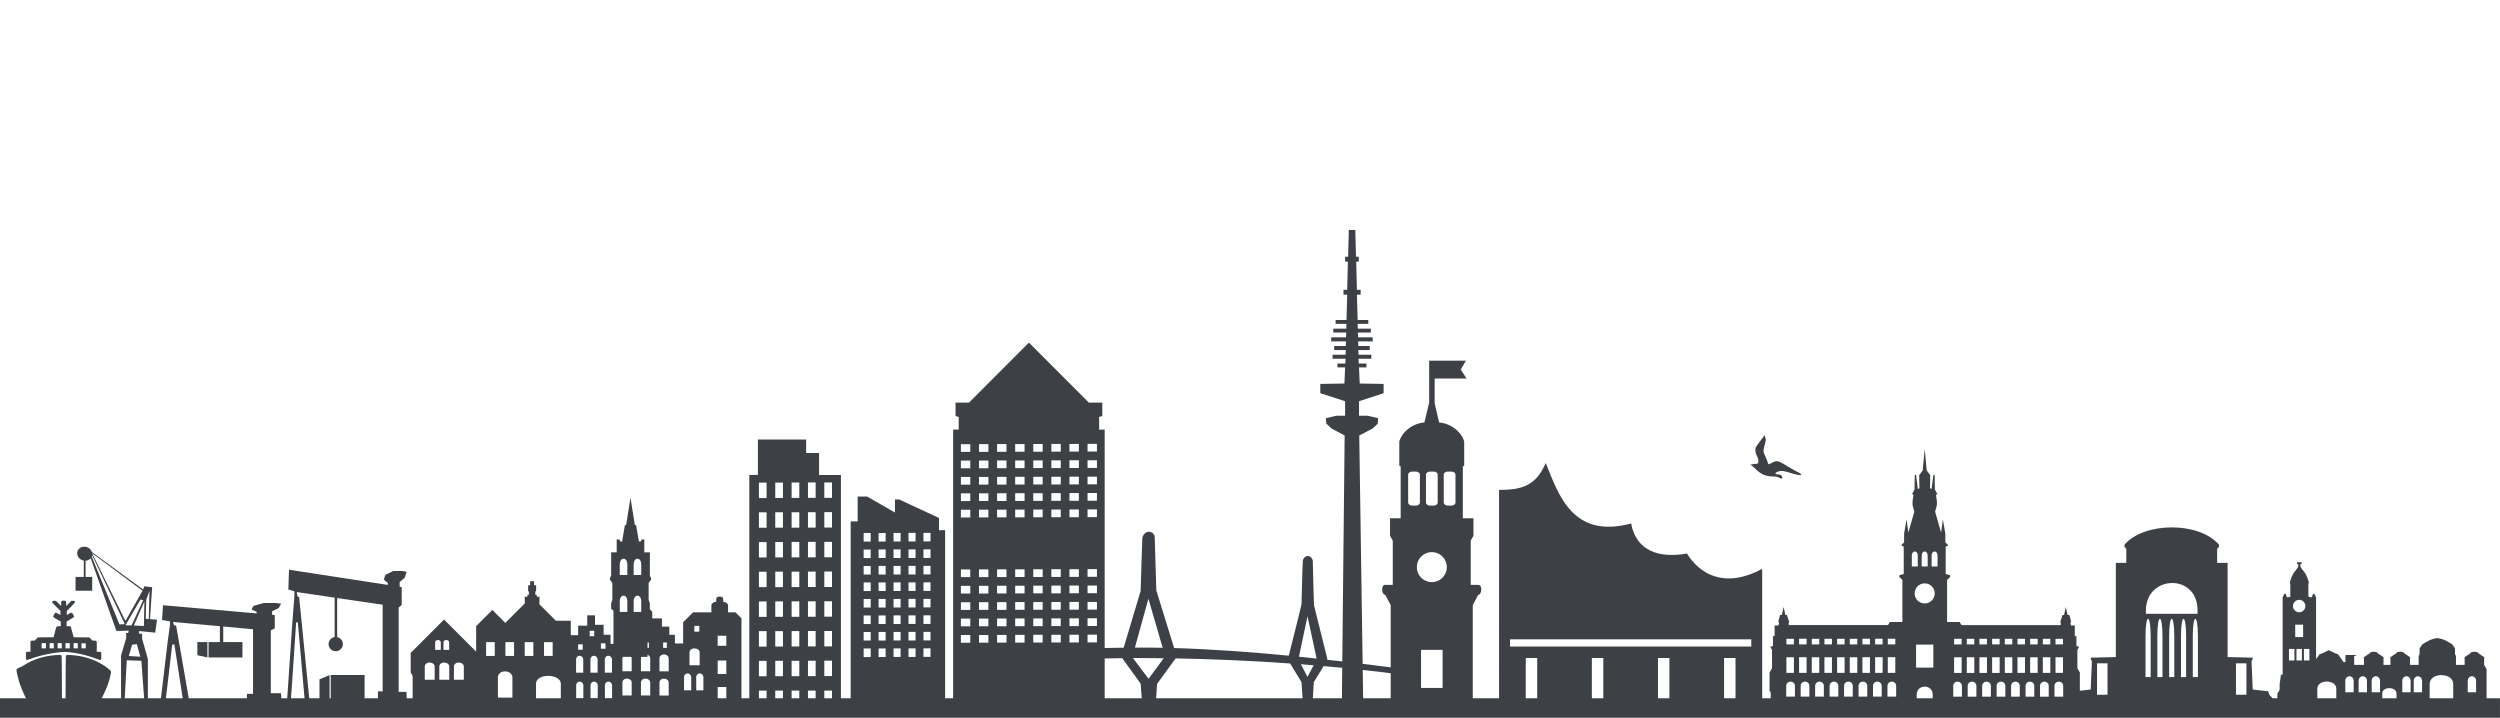 <svg xmlns="http://www.w3.org/2000/svg" viewBox="0 0 1203.39 345.52"><defs><clipPath id="clippath"><path class="cls-2" d="M0 0h1203.39v345.52H0z"/></clipPath><clipPath id="clippath-1"><path class="cls-2" d="M0 0h1203.39v345.52H0z"/></clipPath><clipPath id="clippath-2"><path class="cls-2" d="M0 0h1203.39v345.52H0z"/></clipPath><clipPath id="clippath-3"><path class="cls-2" d="M0 0h1203.39v345.52H0z"/></clipPath><style>.cls-2,.cls-3{fill:none;stroke-width:0}.cls-3{fill:#3d4045}</style></defs><path class="cls-3" d="M0 336.11h1203.38v9.36H0z"/><path class="cls-3" d="M700.6 241.86c0 .83-.88 1.5-1.97 1.5h-1.7c-1.09 0-1.97-.67-1.97-1.5v-13.35c0-.83.88-1.5 1.97-1.5h1.7c1.09 0 1.97.67 1.97 1.5v13.35Zm-6.28 26.03a7.213 7.213 0 0 1-5.1 12.31 7.213 7.213 0 0 1-5.1-12.31 7.222 7.222 0 0 1 10.2 0m-2.28-26.03c0 .83-.88 1.5-1.97 1.5h-1.7c-1.09 0-1.97-.67-1.97-1.5v-13.35c0-.83.88-1.5 1.97-1.5h1.7c1.09 0 1.97.67 1.97 1.5v13.35Zm-8.57 0c0 .83-.88 1.5-1.97 1.5h-1.7c-1.09 0-1.97-.67-1.97-1.5v-13.35c0-.83.88-1.5 1.97-1.5h1.7c1.09 0 1.97.67 1.97 1.5v13.35Zm.56 70.96h10.37v18.32h-10.37v-18.32Zm27.55-31.28h-3.64v-21.32l1.32-2.31v-8.43h-5.12v-24.96l.66-.33v-11.57c-.76-3.36-5-8.59-12.07-9.25l-2.15-9.26v-11.9h15.37l-2.81-4.3 2.48-4.3h-17.68v20.16l-2.31 9.59c-7.07.66-11.3 5.89-12.07 9.25v11.57l.66.33v24.96h-5.12v8.43l1.32 2.31v21.32h-3.64c-2.21 0-1.68 4.79 0 4.79l2.64 4.96v53.22h39.5v-53.22l2.64-4.96c1.68 0 2.21-4.79 0-4.79" style="clip-path:url(#clippath)"/><g style="clip-path:url(#clippath-1)"><path d="M629.35 325.86c.99-1.87 1.98-3.73 2.98-5.6-2.04-.18-4.08-.36-6.12-.53l3.15 6.12m-83.7-8.66c2.37 3.06 4.71 6.16 7 9.27.05.22.23.33.34.08 2.36-3.25 4.79-6.46 7.17-9.7-4.96-.07-9.91-.07-14.87-.11.12.15.24.31.36.46Zm79.58-1.09c2.83.29 5.66.6 8.5.91-.63-3.4-1.47-6.76-2.16-10.15-.74-3.4-1.47-6.79-2.21-10.19-1.37 6.48-2.75 12.95-4.12 19.43m-78.95-4.38c4.45 0 8.91.01 13.36.09l-6.87-23.61c-2.16 7.84-4.33 15.68-6.49 23.52Zm6.86-55.75c1.38.02 2.58 1.16 2.67 2.53.11 1.37.03 2.74.13 4.11l.63 21.53c2.86 9.27 5.72 18.54 8.58 27.8 18.43.55 36.83 1.91 55.18 3.68 2.03-8.22 4.21-16.42 6.13-24.66.23-7.03.3-14.08.64-21.1.26-1.27 1.48-2.54 2.87-2.16 1.43.34 2.14 1.95 1.96 3.33.22 6.81.26 13.62.58 20.42 2.13 8.6 4.28 17.19 6.41 25.79-.1.2-.18.46.17.37 12.64 1.33 25.23 2.97 37.83 4.59l-1.11 2.67c-12.87-1.7-25.78-3.09-38.71-4.24-1.58 2.59-3.15 5.18-4.73 7.77-.2 2.93-.24 5.88-.55 8.79-.72 1.14-2.28 1.14-3.45.88-.85-.22-1.55-1.05-1.38-1.96-.17-2.59-.35-5.17-.52-7.76-1.82-2.99-3.63-5.98-5.45-8.97-18.36-1.31-36.75-2.12-55.15-2.45l-8.92 12.28c-.29 3.51-.37 7.05-.78 10.53-.76 1.15-2.31 1.14-3.54 1.14-1.03-.05-2.22-.37-2.73-1.34-.36-2.8-.45-5.63-.7-8.44-.12-.93.06-2-.67-2.72-2.78-3.86-5.57-7.71-8.35-11.57-10.12.1-20.25.35-30.36.81-.08-1.68-.14-3.35-.21-5.03 10.42-.49 20.84-.72 31.27-.82 2.72-9.09 5.44-18.17 8.15-27.26.29-8.53.49-17.07.83-25.6.32-1.53 1.62-3.05 3.3-2.94Z" style="fill:#3d4047;stroke-width:0"/></g><path class="cls-3" d="m652.38 110.69.34 12.9h1.34v2.33h-1.23l.33 13.58h1.79v2.33h-1.79l.34 12.22h5.13v1.84h-5.13l.11 2.33h6.25v1.85h-6.25l.11 2.32h7.03v1.94h-7.03l.11 2.23h5.47v1.94h-5.47l.11 2.24h6.14v1.94h-6.14l.12 2.32h3.68v1.85h-3.57l.33 7.76 11.5.19v4.46l-11.83 3.88v6.99h4.24l4.91 1.16-.11 2.62-2.46 2.33-6.47 3.39 1.9 128.13h-10.27l1.34-128.13-6.36-3.39-2.46-2.33-.22-2.62 5.02-1.16h4.24v-6.99l-11.94-3.88v-4.46l11.61-.19.33-7.76h-3.68V175h3.79l.12-2.32h-6.25v-1.94h6.25l.11-2.24h-5.58v-1.94h5.58l.11-2.23h-7.14v-1.94h7.14l.11-2.32h-6.25v-1.85h6.25l.11-2.33h-5.24v-1.84h5.24l.34-12.22h-1.79v-2.33h1.79l.33-13.58h-1.34v-2.33h1.45l.34-12.9h3.12zM400.49 325.44h-3.7v-7.42h3.7v7.42Zm0-14.3h-3.7v-7.42h3.7v7.42Zm0-14.3h-3.7v-7.42h3.7v7.42Zm0-14.3h-3.7v-7.42h3.7v7.42Zm0-14.3h-3.7v-7.42h3.7v7.42Zm0-14.3h-3.7v-7.42h3.7v7.42Zm0-14.3h-3.7v-7.42h3.7v7.42Zm-7.87 85.82h-3.7v-7.42h3.7v7.42Zm0-14.3h-3.7v-7.42h3.7v7.42Zm0-14.3h-3.7v-7.42h3.7v7.42Zm0-14.3h-3.7v-7.42h3.7v7.42Zm0-14.3h-3.7v-7.42h3.7v7.42Zm0-14.3h-3.7v-7.42h3.7v7.42Zm0-14.3h-3.7v-7.42h3.7v7.42Zm-7.87 85.82h-3.7v-7.42h3.7v7.42Zm0-14.3h-3.7v-7.42h3.7v7.42Zm0-14.3h-3.7v-7.42h3.7v7.42Zm0-14.3h-3.7v-7.42h3.7v7.42Zm0-14.3h-3.7v-7.42h3.7v7.42Zm0-14.3h-3.7v-7.42h3.7v7.42Zm0-14.3h-3.7v-7.42h3.7v7.42Zm-7.87 85.82h-3.7v-7.42h3.7v7.42Zm0-14.3h-3.7v-7.42h3.7v7.42Zm0-14.3h-3.7v-7.42h3.7v7.42Zm0-14.3h-3.7v-7.42h3.7v7.42Zm0-14.3h-3.7v-7.42h3.7v7.42Zm0-14.3h-3.7v-7.42h3.7V254Zm0-14.3h-3.7v-7.42h3.7v7.42Zm-7.87 85.82h-3.7v-7.42h3.7v7.42Zm0-14.3h-3.7v-7.42h3.7v7.42Zm0-14.3h-3.7v-7.42h3.7v7.42Zm0-14.3h-3.7v-7.42h3.7v7.42Zm0-14.3h-3.7v-7.42h3.7v7.42Zm0-14.3h-3.7v-7.42h3.7v7.42Zm0-14.3h-3.7v-7.42h3.7v7.42Zm35.77 97.74V228.63h-10.52v-10.59h-6.22v-6.46h-23.23v17.04h-4.12v108.83h4.62v-5.03h3.7v5.03h4.16v-5.03h3.7v5.03h4.17v-5.03h3.7v5.03h4.17v-5.03h3.7v5.03h4.17v-5.03h3.7v5.03h4.3ZM447.91 316.2h-3.39v-4.12h3.39v4.12Zm0-7.94h-3.39v-4.12h3.39v4.12Zm0-7.94h-3.39v-4.12h3.39v4.12Zm0-7.94h-3.39v-4.12h3.39v4.12Zm0-7.94h-3.39v-4.12h3.39v4.12Zm0-7.94h-3.39v-4.12h3.39v4.12Zm0-7.94h-3.39v-4.12h3.39v4.12Zm0-7.94h-3.39v-4.12h3.39v4.12Zm-7.2 55.6h-3.39v-4.12h3.39v4.12Zm0-7.94h-3.39v-4.12h3.39v4.12Zm0-7.94h-3.39v-4.12h3.39v4.12Zm0-7.94h-3.39v-4.12h3.39v4.12Zm0-7.94h-3.39v-4.12h3.39v4.12Zm0-7.94h-3.39v-4.12h3.39v4.12Zm0-7.94h-3.39v-4.12h3.39v4.12Zm0-7.94h-3.39v-4.12h3.39v4.12Zm-7.2 55.6h-3.39v-4.12h3.39v4.12Zm0-7.94h-3.39v-4.12h3.39v4.12Zm0-7.94h-3.39v-4.12h3.39v4.12Zm0-7.94h-3.39v-4.12h3.39v4.12Zm0-7.94h-3.39v-4.12h3.39v4.12Zm0-7.94h-3.39v-4.12h3.39v4.12Zm0-7.94h-3.39v-4.12h3.39v4.12Zm0-7.94h-3.39v-4.12h3.39v4.12Zm-7.2 55.6h-3.39v-4.12h3.39v4.12Zm0-7.94h-3.39v-4.12h3.39v4.12Zm0-7.94h-3.39v-4.12h3.39v4.12Zm0-7.94h-3.39v-4.12h3.39v4.12Zm0-7.94h-3.39v-4.12h3.39v4.12Zm0-7.94h-3.39v-4.12h3.39v4.12Zm0-7.94h-3.39v-4.12h3.39v4.12Zm0-7.94h-3.39v-4.12h3.39v4.12Zm-7.2 55.6h-3.39v-4.12h3.39v4.12Zm0-7.94h-3.39v-4.12h3.39v4.12Zm0-7.94h-3.39v-4.12h3.39v4.12Zm0-7.94h-3.39v-4.12h3.39v4.12Zm0-7.94h-3.39v-4.12h3.39v4.12Zm0-7.94h-3.39v-4.12h3.39v4.12Zm0-7.94h-3.39v-4.12h3.39v4.12Zm0-7.94h-3.39v-4.12h3.39v4.12Zm35.83 79.9v-85.39H452v-5.87l-19.14-8.92h-2.07v6.31l-13.36-7.71h-4.59v11.96h-3.37v89.64h45.47ZM528.02 309.22h-4.52v-3.71h4.52v3.71Zm0-7.89h-4.52v-3.71h4.52v3.71Zm0-7.89h-4.52v-3.71h4.52v3.71Zm0-7.89h-4.52v-3.71h4.52v3.71Zm0-7.89h-4.52v-3.71h4.52v3.71Zm0-28.74h-4.52v-3.71h4.52v3.71Zm0-7.89h-4.52v-3.71h4.52v3.71Zm0-7.89h-4.52v-3.71h4.52v3.71Zm0-7.89h-4.52v-3.71h4.52v3.71Zm0-7.89h-4.52v-3.71h4.52v3.71Zm-8.71 91.88h-4.52v-3.71h4.52v3.71Zm0-7.89h-4.52v-3.71h4.52v3.71Zm0-7.89h-4.52v-3.71h4.52v3.71Zm0-7.89h-4.52v-3.71h4.52v3.71Zm0-7.89h-4.52v-3.71h4.52v3.71Zm0-28.74h-4.52v-3.71h4.52v3.71Zm0-7.89h-4.52v-3.71h4.52v3.71Zm0-7.89h-4.52v-3.71h4.52v3.71Zm0-7.89h-4.52v-3.71h4.52v3.71Zm0-7.89h-4.52v-3.71h4.52v3.71Zm-8.71 91.88h-4.52v-3.71h4.52v3.71Zm0-7.89h-4.52v-3.71h4.52v3.71Zm0-7.89h-4.52v-3.71h4.52v3.71Zm0-7.89h-4.52v-3.71h4.52v3.71Zm0-7.89h-4.52v-3.71h4.52v3.71Zm0-28.74h-4.52v-3.71h4.52v3.71Zm0-7.89h-4.52v-3.71h4.52v3.71Zm0-7.89h-4.52v-3.71h4.52v3.71Zm0-7.89h-4.52v-3.71h4.52v3.71Zm0-7.89h-4.52v-3.71h4.52v3.71Zm-8.71 91.88h-4.52v-3.71h4.52v3.71Zm0-7.89h-4.52v-3.71h4.52v3.71Zm0-7.89h-4.52v-3.71h4.52v3.71Zm0-7.89h-4.52v-3.71h4.52v3.71Zm0-7.89h-4.52v-3.71h4.52v3.71Zm0-28.74h-4.52v-3.71h4.52v3.71Zm0-7.89h-4.52v-3.71h4.52v3.71Zm0-7.89h-4.52v-3.71h4.52v3.71Zm0-7.89h-4.52v-3.71h4.52v3.71Zm0-7.89h-4.52v-3.71h4.52v3.71Zm-8.71 91.88h-4.52v-3.71h4.52v3.71Zm0-7.89h-4.52v-3.71h4.52v3.71Zm0-7.89h-4.52v-3.71h4.52v3.71Zm0-7.89h-4.52v-3.71h4.52v3.71Zm0-7.89h-4.52v-3.71h4.52v3.71Zm0-28.74h-4.52v-3.71h4.52V249Zm0-7.89h-4.52v-3.71h4.52v3.71Zm0-7.89h-4.52v-3.71h4.52v3.71Zm0-7.89h-4.52v-3.71h4.52v3.71Zm0-7.89h-4.52v-3.71h4.52v3.71Zm-8.71 91.88h-4.52v-3.71h4.52v3.71Zm0-7.89h-4.52v-3.71h4.52v3.71Zm0-7.89h-4.52v-3.71h4.52v3.71Zm0-7.89h-4.52v-3.71h4.52v3.71Zm0-7.89h-4.52v-3.71h4.52v3.71Zm0-28.74h-4.52v-3.71h4.52v3.71Zm0-7.89h-4.52v-3.71h4.52v3.71Zm0-7.89h-4.52v-3.71h4.52v3.71Zm0-7.89h-4.52v-3.71h4.52v3.71Zm0-7.89h-4.52v-3.71h4.52v3.71Zm-8.71 91.88h-4.52v-3.71h4.52v3.71Zm0-7.89h-4.52v-3.71h4.52v3.71Zm0-7.89h-4.52v-3.71h4.52v3.71Zm0-7.89h-4.52v-3.71h4.52v3.71Zm0-7.89h-4.52v-3.71h4.52v3.71Zm0-28.74h-4.52v-3.71h4.52v3.71Zm0-7.89h-4.52v-3.71h4.52v3.71Zm0-7.89h-4.52v-3.71h4.52v3.71Zm0-7.89h-4.52v-3.71h4.52v3.71Zm0-7.89h-4.52v-3.71h4.52v3.71Zm-8.71 91.88h-4.52v-3.71h4.52v3.71Zm0-7.89h-4.52v-3.71h4.52v3.71Zm0-7.89h-4.52v-3.71h4.52v3.71Zm0-7.89h-4.52v-3.71h4.52v3.71Zm0-7.89h-4.52v-3.71h4.52v3.71Zm0-28.74h-4.52v-3.71h4.52v3.71Zm0-7.89h-4.52v-3.71h4.52v3.71Zm0-7.89h-4.52v-3.71h4.52v3.71Zm0-7.89h-4.52v-3.71h4.52v3.71Zm0-7.89h-4.52v-3.71h4.52v3.71Zm62.03-10.72v-6.12l1.52-.41v-6.48h-6.49l-28.83-28.87-28.83 28.87h-6.49v6.48l1.52.41v6.12h-2.68v134.61h72.95V206.78h-2.68Z"/><g style="clip-path:url(#clippath-2)"><path class="cls-3" d="M842.99 311.21H726.85v-3.45h116.14v3.45Zm-108.56 5.51h5.51v24.47h-5.51v-24.47Zm31.82 0h5.51v24.47h-5.51v-24.47Zm31.82 0h5.51v24.47h-5.51v-24.47Zm31.82 0h5.51v24.47h-5.51v-24.47Zm18.35 24.98v-67.89c-18.45 9.94-30.3 2.18-36.21-7.36-13.81 2.4-24.4-1.4-26.88-14.46-28.1 7.48-34.84-13.6-41.1-29.14-4.63 10.83-11.35 13.02-22.47 12.97V341.7h126.65ZM1191.88 333.24h-4.02v-5.43c0-3.05 4.02-3.03 4.02 0v5.43Zm-26 0h-4.02v-5.43c0-3.05 4.02-3.03 4.02 0v5.43Zm-5.51 0h-4.02v-5.43c0-3.05 4.02-3.03 4.02 0v5.43Zm-14.73 0h-4.02v-5.43c0-3.05 4.02-3.03 4.02 0v5.43Zm-6.28 0h-4.02v-5.43c0-3.05 4.02-3.03 4.02 0v5.43Zm-6.41 0h-4.02v-5.43c0-3.05 4.02-3.03 4.02 0v5.43Zm-21.31-15.32h-2.63v-5.54h2.63v5.54Zm-1.93-26.2c0 .79-.31 1.55-.88 2.11-.56.56-1.32.88-2.11.88s-1.55-.31-2.11-.88c-.56-.56-.88-1.32-.88-2.11 0-.79.31-1.55.88-2.11.56-.56 1.32-.88 2.11-.88s1.55.31 2.11.88c.56.56.88 1.32.88 2.11m-5.27 26.2h-2.63v-5.54h2.63v5.54Zm.38-17.23h3.8v5.98h-3.8v-5.98Zm.59 11.69h2.63v5.54h-2.63v-5.54Zm90.35 7.67v-3.44l.23-.13-3.22-2.18v-.27l-1.63-.37h-.15l-1.63.37v.27l-3.22 2.18.23.13v3.44h-4.18v-4.33l-.46-.79v-2.86l-1.34-1.92c-2.04-1.23-3.93-2.59-7.18-3.01-3.25.41-5.15 1.78-7.18 3.01l-1.34 1.92v2.86l-.46.79v4.33h-4.18v-3.44l.23-.13-3.22-2.18v-.27l-1.63-.37h-.15l-1.63.37v.27l-3.22 2.18.23.13v3.44h-3.35v-3.44l.23-.13-3.22-2.18v-.27l-1.63-.37h-.15l-1.63.37v.27l-3.22 2.18.23.13v3.44h-4.71v-4.3h.78v-.46H1129v3.43h-.89l-2.63-3.71-1.81-.73-2.63-1.27h-.15l-2.62 1.27-1.81.73-1.6 2.26v-29.69l-.18-.45-.63-1.27h-.63l-.63 1.63h-.64l-.99-.27v-6.25l.18-.22v-.59c-1.5-5.16-2.66-4.92-3.99-7.38l-.09-1.05.68-.41-.09-.72-.27.05h-1.55l-.27-.05-.09.72.68.41-.09 1.05c-1.33 2.46-2.49 2.22-3.98 7.38v.59l.18.22v6.25l-.99.27h-.63l-.64-1.63h-.63l-.63 1.27-.18.45v37.13l-.81.09-.64 4.62v2.64l-1.09 1.88v4.8h16.12l-.02.27h3.14v-7.48c0-4.62 9.14-4.6 9.14 0v7.48h22.13v-5.18c0-3.46 6.84-3.44 6.84 0v5.18h15.96v-9.75c0-5.74 11.35-5.7 11.35 0v9.75h16.06v-16.94l-1.18-2.03ZM1081.33 334.41h-5.04V319.3h5.04v15.11Zm-23.35-8.5h-2.47v-19.75c0-11.1 2.47-11.04 2.47 0v19.75Zm-.18-30.46h-24.86v-1.65c0-17.02 24.86-18.08 24.86 0v1.65Zm-25.04 10.71c0-11.1 2.47-11.04 2.47 0v19.75h-2.47v-19.75Zm5.69 0c0-11.1 2.47-11.04 2.47 0v19.75h-2.47v-19.75Zm5.69 0c0-11.1 2.47-11.04 2.47 0v19.75h-2.47v-19.75Zm5.69 0c0-11.1 2.47-11.04 2.47 0v19.75h-2.47v-19.75Zm-35.37 28.25h-5.04V319.3h5.04v15.11Zm81.27 3.67-3.45-3.74-.43-1.58-7.48-.86-.58-13.53.5-1.08.07-.72-12.09-.29v-45.34h-5.03v-6.81l.87-.87v-1.07c-9.71-11.29-36.17-10.93-45.47 0v1.07l.86.87v6.81h-5.03v45.34l-12.09.29.07.72.5 1.08-.58 13.53-7.49.86-.43 1.58-3.45 3.74h100.71Z"/><path class="cls-3" d="M993.13 335.33h-4.19v-5.07c0-2.83 4.19-2.85 4.19 0v5.07Zm-.09-11.43h-3.61v-7.53h3.61v7.53Zm0-13.71h-3.61v-2.71h3.61v2.71Zm-6.1 13.71h-3.61v-7.53h3.61v7.53Zm0-13.71h-3.61v-2.71h3.61v2.71Zm-.77 20.07v5.07h-4.19v-5.07c0-2.83 4.19-2.85 4.19 0m-5.33-6.36h-3.62v-7.53h3.62v7.53Zm0-13.71h-3.62v-2.71h3.62v2.71Zm-1.63 20.07v5.07h-4.19v-5.07c0-2.83 4.19-2.85 4.19 0m-4.47-6.36h-3.61v-7.53h3.61v7.53Zm0-13.71h-3.61v-2.71h3.61v2.71Zm-2.5 20.07v5.07h-4.19v-5.07c0-2.83 4.19-2.85 4.19 0m-3.6-6.36h-3.61v-7.53h3.61v7.53Zm0-13.71h-3.61v-2.71h3.61v2.71Zm-3.36 20.07v5.07h-4.19v-5.07c0-2.83 4.19-2.85 4.19 0m-2.74-6.36h-3.61v-7.53h3.61v7.53Zm0-13.71h-3.61v-2.71h3.61v2.71Zm-4.22 25.14h-4.19v-5.07c0-2.83 4.19-2.85 4.19 0v5.07Zm-1.88-11.43h-3.62v-7.53h3.62v7.53Zm0-13.71h-3.62v-2.71h3.62v2.71Zm-5.09 25.14h-4.19v-5.07c0-2.83 4.19-2.85 4.19 0v5.07Zm-1.01-11.43h-3.61v-7.53h3.61v7.53Zm0-13.71h-3.61v-2.71h3.61v2.71Zm-5.95 25.14h-4.19v-5.07c0-2.83 4.19-2.85 4.19 0v5.07Zm-.15-11.43h-3.61v-7.53h3.61v7.53Zm0-13.71h-3.61v-2.71h3.61v2.71Zm-11.58-37.52h-2.86v-5.07c0-2.83 2.86-2.85 2.86 0v5.07Zm-2.79 9.56a4.83 4.83 0 0 1 0 6.82 4.83 4.83 0 0 1-6.82 0 4.83 4.83 0 0 1 0-6.82 4.83 4.83 0 0 1 6.82 0m-1.98-9.56h-2.86v-5.07c0-2.83 2.86-2.85 2.86 0v5.07Zm-4.76 0h-2.86v-5.07c0-2.83 2.86-2.85 2.86 0v5.07Zm-.82 37.6h8.31v11.08h-8.31v-11.08Zm-9.58 25.05h-4.19v-5.07c0-2.83 4.19-2.85 4.19 0v5.07Zm-.42-11.43h-3.61v-7.53h3.61v7.53Zm0-13.71h-3.61v-2.71h3.61v2.71Zm-6.1 13.71h-3.61v-7.53h3.61v7.53Zm0-13.71h-3.61v-2.71h3.61v2.71Zm-.44 20.07v5.07h-4.19v-5.07c0-2.83 4.19-2.85 4.19 0m-5.66-6.36h-3.62v-7.53h3.62v7.53Zm0-13.71h-3.62v-2.71h3.62v2.71Zm-1.3 20.07v5.07h-4.19v-5.07c0-2.83 4.19-2.85 4.19 0m-4.8-6.36h-3.61v-7.53h3.61v7.53Zm0-13.71h-3.61v-2.71h3.61v2.71Zm-2.17 20.07v5.07h-4.19v-5.07c0-2.83 4.19-2.85 4.19 0m-3.93-6.36h-3.61v-7.53h3.61v7.53Zm0-13.71h-3.61v-2.71h3.61v2.71Zm-3.03 20.07v5.07h-4.19v-5.07c0-2.83 4.19-2.85 4.19 0m-3.07-6.36h-3.61v-7.53h3.61v7.53Zm0-13.71h-3.61v-2.71h3.61v2.71Zm-3.89 25.14h-4.19v-5.07c0-2.83 4.19-2.85 4.19 0v5.07Zm-2.21-11.43h-3.61v-7.53h3.61v7.53Zm0-13.71h-3.61v-2.71h3.61v2.71Zm-4.76 25.14h-4.19v-5.07c0-2.83 4.19-2.85 4.19 0v5.07Zm-1.34-11.43H866v-7.53h3.61v7.53Zm0-13.71H866v-2.71h3.61v2.71Zm-5.62 25.14h-4.19v-5.07c0-2.83 4.19-2.85 4.19 0v5.07Zm-.48-11.43h-3.62v-7.53h3.62v7.53Zm0-13.71h-3.62v-2.71h3.62v2.71Zm136.45 11.48v-8.85l.86-1.48-1.32-.35v-4.79h-.78v-5.12h-1.81l-.35-1.32.42-.42-.51-1.92-.37-1.39h-.84l-.89-3.85-.8 3.83-.74.05-1.12 3.35.27.48-.05 1.01h-47.77l-.86-1.49h-6.06v-20.23l1.54-1.54-.22-.81-1.99-.53V263.2l1.25-.72-1.42-1.42v-4.24l-1.19-6.82-.85 6.39-2.88-10.12.85-3.09v-1.92l-.43-2.98.64-.53-1.17-2.13-.11-7.03-.64.11-.85 6.71-.75-.43.11-6.28-1.7-2.24-.96-10.44-.96 10.44-1.7 2.24.11 6.28-.75.43-.85-6.71-.64-.11-.11 7.03-1.17 2.13.64.53-.42 2.98v1.92l.85 3.09-2.88 10.12-.85-6.39-1.19 6.82v4.24l-1.42 1.42 1.25.72v13.09l-1.99.53-.22.81 1.55 1.54v20.23h-6.06l-.86 1.49h-47.77l-.05-1.01.27-.48-1.12-3.35-.75-.05-.8-3.83-.89 3.85h-.84l-.37 1.39-.51 1.92.42.42-.35 1.32h-1.81v5.12h-.78v4.79l-1.32.35.85 1.48v8.85l-1.2 2.08v8.68l.56.96v9.56h70.28v-8.51c0-5.2 7.69-5.23 7.69 0v8.51h70.28v-9.56l.56-.96v-8.68l-1.2-2.08ZM308.66 294.55h-3.64v-5.01c0-3.75 3.64-3.79 3.64 0v5.01Zm0-17.77h-3.64v-5.01c0-3.75 3.64-3.79 3.64 0v5.01Zm-6.69 17.77h-3.64v-5.01c0-3.75 3.64-3.79 3.64 0v5.01Zm0-17.77h-3.64v-5.01c0-3.75 3.64-3.79 3.64 0v5.01Zm11.56 2.09-.72-2.01v-11h-2.67v-6.2h-1.33l-.35.97h-.93l-1.33-7.82-.61-.12-2.1-13.09-2.09 13.09-.61.12-1.33 7.82h-.93l-.35-.97h-1.33v6.2h-2.67v11l-.72 2.01 1.3 1.68v8.16l-.57 1.59v2.81l1.11.83v22.24h16.38v-22.24l1.11-.83v-2.81l-.57-1.59v-8.16l1.3-1.68Z"/><path class="cls-3" d="M349.62 337.19h-4.16v-6.49h4.16v6.49Zm0-12.77h-4.16v-6.47h4.16v6.47Zm0-13.56h-4.16V306h4.16v4.86Zm-11.04 21.44h-3.45v-6.14c0-1.35.86-1.99 1.73-1.97.86.02 1.72.69 1.72 1.97v6.14Zm-1.79-12.06h-4.9v-6.14c0-1.35 1.22-1.99 2.44-1.97 1.23.02 2.46.69 2.46 1.97v6.14Zm-.18-16.19h-2.38v-2.78h2.38v2.78Zm-5.62 20.14c.86.02 1.73.69 1.73 1.97v6.14h-3.46v-6.14c0-1.35.88-1.99 1.74-1.97m-9.12 10.6h-4.44v-6.14c0-1.35 1.1-1.99 2.21-1.97 1.11.02 2.23.69 2.23 1.97v6.14Zm0-11.65h-4.44V317c0-1.35 1.1-1.99 2.21-1.97 1.11.02 2.23.69 2.23 1.97v6.14Zm-.89-11.29h-1.78v-2.6h1.78v2.6Zm-8.02 22.93h-4.45v-6.14c0-1.35 1.12-1.99 2.23-1.97 1.11.02 2.23.69 2.23 1.97v6.14Zm0-11.65h-4.45v-6.14c0-1.35 1.12-1.99 2.23-1.97 1.11.02 2.23.69 2.23 1.97v6.14Zm-.62-11.29h-1.78v-2.6h1.78v2.6Zm-8.3 22.93h-4.45v-6.14c0-1.35 1.12-1.99 2.23-1.97 1.11.02 2.23.69 2.23 1.97v6.14Zm0-11.65h-4.45v-6.14c0-1.35 1.12-1.99 2.23-1.97 1.11.02 2.23.69 2.23 1.97v6.14Zm-.32-11.29h-1.78v-2.6h1.78v2.6Zm-9.1 24.39h-3.45v-6.14c0-1.35.86-1.99 1.72-1.97.86.02 1.72.69 1.72 1.97v6.14Zm-.05-12.44h-3.45v-6.14c0-1.35.86-1.99 1.72-1.97.86.02 1.72.69 1.72 1.97v6.14Zm-3.13-11.52h-2.19v-2.6h2.19v2.6Zm-3.73 23.96h-3.46v-6.14c0-1.35.86-1.99 1.72-1.97.86.02 1.74.69 1.74 1.97v6.14Zm-.06-12.44h-3.45v-6.14c0-1.35.86-1.99 1.73-1.97.86.02 1.72.69 1.72 1.97v6.14Zm-1.62-17.55h-2.18v-2.6h2.18v2.6Zm-5.24 30h-3.45v-6.14c0-1.35.86-1.99 1.73-1.97.86.02 1.72.69 1.72 1.97v6.14Zm-.05-12.44h-3.45v-6.14c0-1.35.86-1.99 1.72-1.97s1.73.69 1.73 1.97v6.14Zm-.27-11.05h-2.19v-2.6h2.19v2.6Zm-14.45 3.01h-4.16v-6.65h4.16v6.65Zm-9.29 0h-4.16v-6.65h4.16v6.65Zm-9.29 0h-4.16v-6.65h4.16v6.65Zm-.79 10.49v9.55h-6.99v-9.55c0-1.97 1.53-2.97 3.17-3.06 1.85-.11 3.82.95 3.82 3.06m-8.51-10.49h-4.16v-6.65h4.16v6.65Zm-14.88 11.43h-4.77v-6.24c0-1.37 1.2-2.02 2.39-2.01 1.2.02 2.38.71 2.38 2.01v6.24Zm-7.01 0h-4.79v-6.24c0-1.37 1.2-2.02 2.39-2.01 1.2.02 2.39.71 2.39 2.01v6.24Zm-.05-14.37h-2.73v-3.56c0-.78.68-1.16 1.36-1.15.68 0 1.36.4 1.36 1.15v3.56Zm-4.02 0h-2.73v-3.56c0-.78.68-1.16 1.36-1.15.68 0 1.36.4 1.36 1.15v3.56Zm-2.96 14.37h-4.77v-6.24c0-1.37 1.2-2.02 2.39-2.01 1.2.02 2.38.71 2.38 2.01v6.24Zm147.68 13.74v-43.26l-2.91-2.91h-3.54v-3.33c0-.91-1.03-1.51-2.34-1.79v-1.39c0-.7-.84-1.07-1.67-1.08-.83 0-1.66.34-1.66 1.08v1.35c-1.32.26-2.35.86-2.35 1.83v3.33h-8.82l-4.79 4.79v10.19h-3.95v-4.17h-2.7v-3.95h-3.54v-3.95h-4.68v-3.22l-2.17-2.19-1.88 1.87v3.33h-3.95v4.36h-4.16v3.96h-3.95v4.16h-3.95v-4.38h-3.33v-4.78h-4.16v-4.58h-3.74v4.99h-4.38v4.58h-3.53v-6.97h-7.18l-7.9-7.89v-3.65h-1.3v-.94h-.68v-1.66h.37v-2.91h-.99v-1.98h-1.88v1.98h-.98v2.91h.36v1.66h-.68v.94h-1.3v3.23l-9.36 9.35-6.24-6.24-7.8 7.8v12.28l-15.44-15.44-16.06 16.06v9.42l.93 1.61v12.89l-.41 2.7h59.8v-11.7c0-2.48 2.62-3.74 5.4-3.86 3.16-.14 6.54 1.19 6.54 3.86v11.7h86.95ZM856.23 229.87c-.53-.28-1.42-.48-2.18-.48-3.95-.04-6.26-.96-8.9-3.56-1.05-1.03-2.04-1.87-2.2-1.87s-.3-.09-.3-.21.8-.29 1.77-.38c1.62-.15 1.78-.22 1.93-.8.21-.81 0-1.79-.78-3.38-.39-.81-.61-1.71-.61-2.52 0-1.18.12-1.42 1.85-3.71 1.02-1.34 2.05-2.72 2.29-3.05.4-.56.44-.57.47-.11.06.71.12.93.34 1.4.11.24 0 1.23-.31 2.34-.95 3.61-.95 3.78.06 5.91.49 1.06 1.03 2.39 1.18 2.97.16.58.41 1.05.57 1.05s.91-.34 1.68-.77c2.06-1.13 2.93-.97 6.47 1.24 1.56.97 3.93 2.32 5.27 3.01 1.85.95 2.37 1.32 2.17 1.56-.36.41-1.96.12-5.52-.98-3.16-.98-4.45-1.06-5.98-.35-.9.42-1.04.57-.78.86.17.19.72.36 1.23.36 1.06 0 1.31.14 1.77.93.62 1.07 0 1.31-1.48.54h-.01ZM132.82 290.27l2.49.32-1.15 2.1-3.18 1.55v1.69l1.29.17v6.38l-1.91.93v30.28h4.87s.38 2.5 0 3.19l.21 1.14-16.6.51v-4.54h2.96v-31.1l-14.34-1.31v7.92h-1.61v-8.07l-.3-.03-.16.26.11-.26-22.2-2.02.43 1.54 1.06.31 6.55 37.6-2.96.1-4.44-28.74-1.06.1s-3.17 27.81-3.39 28.22c-.21.41-2.32.11-2.32.11l3.49-29.41 1.16-8.39v-1.75l-3.81-.62.43-7.11 45.11 3.92v-.71l-2.47-1.2.93-1.7 4.96-1.39h5.84Zm6.31-16.03 47.53 7.31v-.94l-1.89-1.61.72-2.28 3.81-1.87h4.48l1.92.44-.89 2.81-2.44 2.07v2.26l.99.22v8.56l-1.46 1.24v40.59h3.73s.29 3.34 0 4.28l.16 1.52h-13.87v-6.07h2.27v-41.69l-21.9-3.22v18.82c1.57.32 2.74 1.7 2.74 3.36 0 1.9-1.54 3.43-3.43 3.43a3.43 3.43 0 0 1-.52-6.82v-18.97L142.86 285l.33 2.08.81.41 5.04 50.39-2.28.14-3.41-38.51-.81.14s-2.43 37.27-2.6 37.82c-.16.55-1.79.14-1.79.14l2.68-39.41.89-11.25v-2.35l-2.92-.83.32-9.52ZM65.84 310.02l1.72 6.1-5.56-.34 1.58-5.42 2.26-.34Zm3.66-20.48h.01l-.17 8.25h-.02l-.03 2.65-.02.71v.17l-4.85-.22 5.08-11.56Zm-1.88-.96 1.34.31-5.66 12.16-2.92-.05 7.24-12.43Zm4.33-4.24-.33 13.65-1.45-.13.21-9.13 1.58-4.4Zm-27.61-17.09 15.57 32.79-.19.47-.92-.02-1.3.09-13.34-32.65c.09-.21.16-.44.19-.68m-.01-.95 24.27 18.06-8.17 14.45-.6-.99-15.49-31.46s-.02-.04-.02-.07m-3.94-3.12c-1.82.06-3.23 1.4-3.23 3.14s1.38 3.22 3.17 3.53v7.86h-3.97v6.65h8.02v-6.65h-3.19v-7.8c1.01-.05 1.89-.5 2.46-1.19l12.36 34.95 1.83.03 4.09-.15-.22 1.18-.97-.06v2.46l-2.47 8.43v22.05l-.24.82 1.89.11 1.1-20.71 7.03.26 1.52 20.75 1.61.09v-21.68l-2.77-9.8v-2.33l-1.47-.09v-1.26l7.77.77.86-6.22-3.37-.29 1.04-15.34-3.73-.46-.65 1.52L44.2 265.7c-.46-1.39-1.83-2.46-3.44-2.55h-.38"/></g><path class="cls-3" d="M158.64 324.95v13.93h-4.85v-11.89l4.85-2.04Zm16.86 13.93h-16.31v-13.95h16.31v13.95ZM99.84 316.47v-7.42h-4.85v6.33l4.85 1.09Zm16.86-7.42h-16.31v7.43h16.31v-7.43Z"/><path class="cls-3" d="M20.04 310.82v-1.24h2.08v2.49h-2.08v-1.24Zm3.85 0v-1.24h2.01v2.49h-2.01v-1.24Zm3.85 0v-1.24h2.01v2.49h-2.01v-1.24Zm3.77 0v-1.24h2.09v2.49h-2.09v-1.24Zm3.93 0v-1.24h2.01v2.49h-2.01v-1.24Zm3.77.04v-1.2h2.08v2.41h-2.08v-1.2Zm9.11 6.81c.39-.15.43-.32.43-1.97 0-2 .07-1.9-1.34-1.96-.57-.02-.99-.07-.93-.11.13-.08.15-4.71.02-4.94-.12-.22-.52-.32-1.27-.32h-.69l-.79-.78-.78-.78-3.77-.02c-2.07-.02-3.77-.04-3.77-.07 0-.11-1.3-4.89-1.37-5.01-.11-.22-.52-.32-1.29-.32h-.71v-2.22l1.62-.95c.89-.52 1.68-1.01 1.76-1.09a.65.65 0 0 0 .15-.4c0-.26-.55-1.34-.81-1.61s-.65-.19-1.65.37c-.51.29-.94.52-.95.52-.02 0-.03-.42-.03-.93v-.93l1.9-1.96c1.05-1.08 1.95-2.05 2.01-2.16.08-.16.09-.25.02-.43-.13-.32-.45-.42-1.16-.39l-.6.03-1.24 1.24-1.24 1.24v-.97c0-.53-.04-1.08-.09-1.22-.11-.33-.49-.44-1.3-.4-.93.05-.97.11-1 1.49l-.03 1.09-1.24-1.23-1.24-1.24-.61-.03c-.36-.02-.7 0-.84.07-.27.11-.43.48-.33.75.04.1.94 1.04 2 2.1l1.93 1.92v.98c0 .54-.02.98-.03.98-.02 0-.45-.23-.95-.52-.95-.54-1.32-.63-1.61-.42-.07.06-.3.39-.5.74-.42.75-.47 1.08-.17 1.35.11.1.92.59 1.8 1.1l1.61.92v2.19l-.89.06c-.74.05-.92.09-1.08.23-.16.14-.31.62-.85 2.63l-.65 2.46-3.76.02-3.76.02-.78.78-.78.78H16c-.76 0-1.16.1-1.27.32-.11.2-.1 4.69 0 4.89.07.14.02.15-.93.17-1.37.04-1.32-.05-1.32 1.83 0 1.44.05 1.78.3 1.97.25.18.53.12 2.4-.54 3.7-1.31 7.8-2.28 11.78-2.8 3.53-.46 4.63-.47 7.86-.05 3.5.45 7.27 1.4 11.08 2.78 2.05.74 2.2.79 2.4.71Zm-18.65 24.81.18-.22-.05-12.27c-.03-6.75-.08-12.74-.1-13.31-.07-1.38-.09-1.41-1.22-1.41-2.17 0-5.88.51-8.15 1.12-3.39.91-6.12 2.12-8.97 3.95-.64.41-1.16.68-1.6.82-1.09.36-1.82.92-1.82 1.4 0 .62.65 3.46 1.21 5.34 1.06 3.51 2.98 7.84 4.94 11.11.33.55.51.63 1.5.63 1.09 0 3.67.22 4.75.4 2 .34 4.28 1.01 7.16 2.09 1.65.62 1.92.66 2.19.33Zm3.32.02c.98-.41 3.57-1.31 4.67-1.63 2.57-.74 4.73-1.09 7.36-1.17.88-.03 1.69-.08 1.81-.12.23-.09.38-.31 1.18-1.76 2.85-5.13 4.51-9.33 5.27-13.33.11-.61.18-1.19.16-1.3-.09-.35-1.67-1.68-3.28-2.75-3.15-2.09-6.63-3.52-10.66-4.4-1.94-.42-4.92-.76-6.62-.76-.66 0-.8.02-.95.16-.1.09-.19.24-.22.34-.09.39-.2 26.16-.12 26.46.14.52.58.6 1.4.25Z" style="clip-path:url(#clippath-3)"/></svg>
